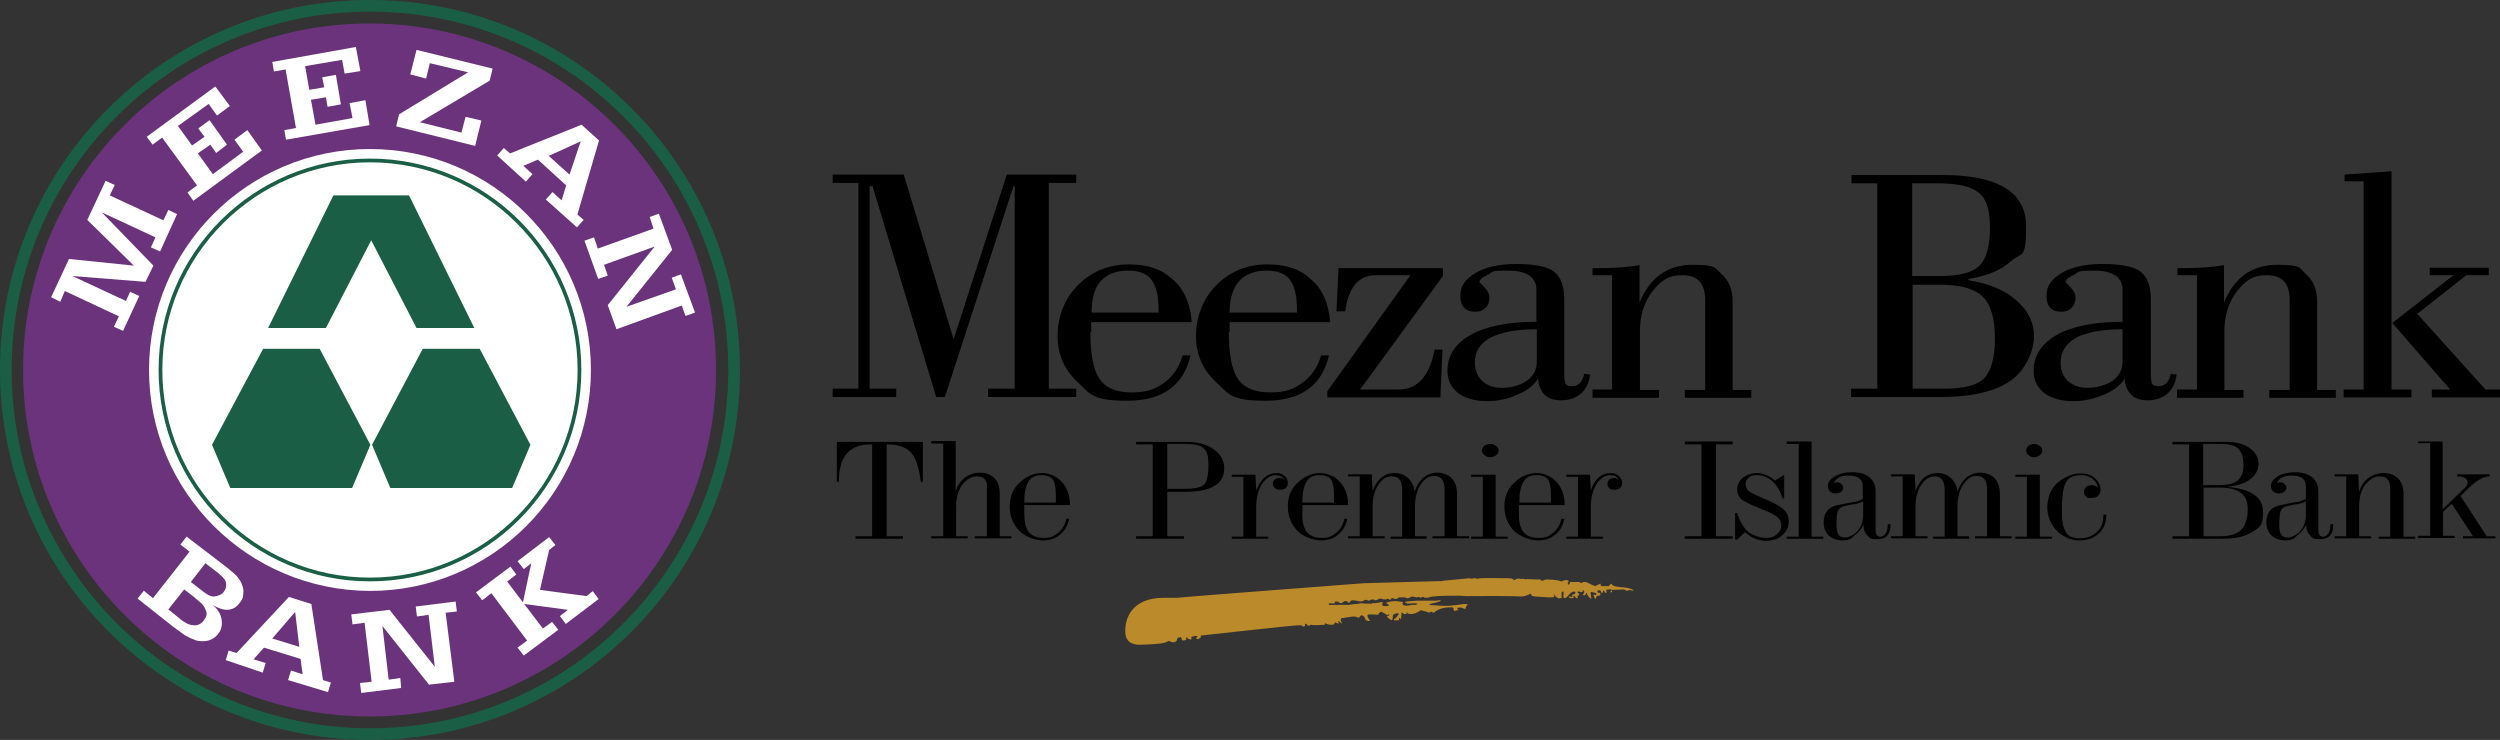 <?xml version="1.0" encoding="UTF-8"?>
<svg id="layer" xmlns="http://www.w3.org/2000/svg" xmlns:xlink="http://www.w3.org/1999/xlink" version="1.1" viewBox="0 0 601.4 178">
  <rect x="0" y="0" width="601.4" height="178" fill="#333333" stroke="none"/>
  <!-- Generator: Adobe Illustrator 29.2.1, SVG Export Plug-In . SVG Version: 2.1.0 Build 116)  -->
  <defs>
    <style>
      .st0 {
        fill: #fff;
      }

      .st0, .st1, .st2, .st3, .st4 {
        fill-rule: evenodd;
      }

      .st5 {
        stroke: #6b337b;
      }

      .st5, .st6 {
        stroke-width: .9px;
      }

      .st5, .st6, .st7 {
        fill: none;
        stroke-miterlimit: 3.9;
      }

      .st1 {
        fill: #bb8a2a;
      }

      .st6, .st7 {
        stroke: #1a5f45;
      }

      .st3 {
        fill: #1a5f45;
      }

      .st4 {
        fill: #6b337b;
      }

      .st7 {
        stroke-width: 2.8px;
      }
    </style>
  </defs>
  <path class="st1" d="M353.5,139.1q.4.2,1.1,0c.6-.1.1.3,1.6,0,.6-.1,5.6,0,6.3,0s1.5,0,1.7.5l.7-.4h.8c.2.2.6,0,.8,0,.2.2.7.2.8.1,1.5.1,2.7.1,3.1.1.6,0-.1.3.5.3s.5-.3,1.2-.3,2.4.1,3,.3c0,0,.8.4.8,0l1-.2.5.3c-.2.4-.5.6.1.9-.1-.1.2-.4.2-.7h2.2l.5.3c.2-.1.1-.3.8-.3s1.6.7,2.5,1c.2-.1.7-.3,1.3-.6.1.2,0,.5.3.6h1.7c.2-.1.2-.4.6-.6.7,1.3,3.6.4,5.4,1.6.2.3-1.1-.3-1.4.1-.2.2-.6-.3-1.2-.3s-1.4.1-2.3.1.2.7-.6.6c-.4-.3.5-.4.1-.7-.2-.1-.9.1-1.1,0-.2,0,.1.8-.1.8-.7,0-.3-.6-.6-.5-.3,0-.1.3-.3.5-.6.2,0-.7-1-.6-.2,0-.4.4,0,.6.8-.1.5.7.2.7-1-.1-.5.7-.9.7-.5-.1-.1-.5-.5-.8,0-.3.4,0,.7-.1v-.4c-.1,0-.9-.3-1.3-.3-.2.4.2,1.2.1,1.7-.5-.4-1.1-.9-1-1.5-.5.1-.1.7-.9.6-.5-.1.7-.6,0-1.2-.6-.1,0,.2-.1.4-.4,0-.8,0-1-.1,0,0-.3-.2-.3.2s.4.1.4.5-.3.1-.4.3.3.7-.2.6c-.4-.2-.5-.5-.6-.6-.4,0,.2.7-.7.6-.3,0-.4-.1-.6-.3-.1-.1,0-.2.7,0,.4,0,0-.4.1-.5.3-.1.6-.2.8-.4-.2-.1.3-.3-.3-.4-1.1,0-1.5,1.5-2.3,1.6-.6-.1-.1-1.2-.3-1.6-.7-.1-.4,1-.4,1.5-.5.2-.8.2-1,0-.3-.1-.8-.6-.9-.9-.1.1.1.7.1.7-.6.2-1.9.1-4.5-.1-1.5-.1-.7-.5-1.3-.7-.1.2-1.4.7-2,.7s-1.3-.2-13.4-.1c-.6,0-1.1-.1-1.8-.1-4.5,0-5.1.1-6.2.2-.4,0-.9.3-1.6.3s-.4-.2-.8-.2-.4.2-.5.2c-.2,0-.3-.2-.5-.2s-.3.1-.5.1c-.3,0-.7-.2-1.1-.2s-.5.4-1.1.4-.2-.2-.8-.2h-1.2c-.2,0-.5.4-.8.4s-.8-.3-1-.2c-.3.1,0,.2-.4.4l-.6-.3c-.1.1-.2.2-.8.2s-.2-.2-.9-.2-.6.4-1.2.4,0-.2-.7-.2-.6.3-.8.3c-.4,0-.8-.3-1-.2-.2.1-.4.3-1,.4-.3,0-1.4-.3-2-.3s-.7.6-.8.6c-.6,0-.2-.4-.9-.4s-.5.5-1.1.5-.4-.4-1.1-.4-.2.3-.4.4-1.3,0-1.5.1c-.1.1.2.2.1.3.1.1.8,0,1.5,0s.1.1.2.1.3-.1.4-.1h2.9c0-.1.5-.1.5-.1h.2c0-.1,1-.1,1-.1,0,0,1-.2,1.1-.2,0,0,.3.1.9.1h1.2s.2.1.3.1,0-.1.1-.2c.5,0,1,0,1.5-.1.8-.2,1.2-.2,1.2-.1-.3.4-.3.6,0,.8,0,0-.1.1.6.1s.7-.1.9-.2c-.2-.1-.5-.4-.8-.6.6-.2,1.5-.4,2.2-.4s1.3.2,1.9.2c-.4.9.5.9,1,.9s1.2-.3,2.1-.2c.2-.1.4-.2.4-.3-.5-.1-.9-.1-2.5,0-.1-.2-.3-.1-.6-.4.9-.2,1.9-.2,2.9-.3h4.7c1.2-.2,1.4-.1.8.2-.6.2-1.4.4-2,.5-.8.2-.6.4.7.4,2.1.2,3.7.2,4.8,0,.6,0,1.9-.3,2.6-.3s.5.2.8.2c-.9.3-.4,1.1-.8,1-.4-.2-.9-.3-1-.4-.2.1-.5.1-.9.1,0,.1.3.4.3.6-.3,0-.5,0-.9.2-.4-.2,0-.9-.6-.9-2,0-3.2.3-4.4,1.3-.3,0-.4-.2-.6-.3l-.5.3c-.6-.3-1.3-.4-2-.6-.2.1-1.2.9-2.3.9s-.9-.3-1-.4c-.5,0,.2.4-.2.4-1,.2-.8-.6-1.1-.3-.2.4.1,1-.3,1.6-.1-.2-.1-.3-.2-.4-.2.1-.1.4-.2.6-.8.1-1.2.1-1.2-.2.8-.4.9-1.1,1.3-1.3l-.4-.2c-1.9.3-.7,1-1.4,1.7-.6-.2-.6-.5-1.2-.8,0-.2.5-.2.6-.5v-.2s-.3.1-.4.3c-.4-.2-1.6-1.1-1.8-.7-.2.1-.4.4-.5.6-.3,0-.6-.1-2-.1s.4,1.7,0,1.6c-1.6,0-.7-1-1.9-1.4-.2,0-.4.2-.7.6-.3,0-.6-.3-1.2-.3s-1.9.3-2.8.4c-.9,0,.1,1.4-.1,1.3-.4-.2-.4-.4-.8-.6-.2.1.1.4.1.6-.3,0-.7-.2-.9-.3-.2.1-.1.6-.8.6s-1.4-.2-1.6-.4c-.1.1-.1.2-.1.4-1.1,0-2.4.2-3.4,0l-.6.3c-.1-.2-.2-.4-.7-.6-.2.1.2.7-.4.7s-.1-.3-.8-.3c-2.1,0-20.9,2.2-24,2.5,0,0,.4.3-.3.7-.3.3-.9.1-.7-.2.5-.3.2-.5-.3-.4-1.7.2-.5.7-.9.8-.9.1-1-.5-1.2-.5-.3.3.5.7-.9.8-.3-.2-.2-.7-.4-.8-.7,0-1,.2-1,.8-.3.2-.3.4-.9.4s-.6-.3-1.2-.3c0,0-.3.4-1.8.6-1.6.2-4.4.3-5,.3-3.6,0-3.5-2.6-3.5-3.5,0-2.5,1.3-7.8,9.3-7.8h3.3c0-.1,44.8-3.5,44.8-3.5l17.8-.5h.6c0,.1.7-.1.7-.1l6.3-.6Z"/>
  <path class="st2" d="M312,75.2v-.8c0-3.3-.6-5.6-1.7-7.1-1.1-1.5-3-2.2-5.7-2.2s-4.9.8-6.5,2.5c-1.5,1.7-2.3,4.2-2.3,7.6h16.2ZM295.6,79.9c0,5.2.7,8.9,2.1,11.1,1.4,2.2,4,3.4,7.8,3.4s5.7-.8,7.8-2.3c2.2-1.6,3.7-3.8,4.5-6.6h1.9c-1.7,7.3-6.8,10.9-15.2,10.9s-8.8-1.5-12-4.5-4.8-6.7-4.8-11.1,1.6-8.9,4.9-12.2c3.3-3.3,7.4-5,12.2-5s8,1.2,10.6,3.6c2.7,2.3,4.2,5.7,4.6,10.3h-24.2v2.4h-.2Z"/>
  <path class="st2" d="M357.7,96.5c-2.9,0-5.3-.7-7-2-1.7-1.4-2.5-3.1-2.5-5.3,0-3.6,1.8-6.5,5.5-8.6s9.1-3.2,15.9-3.2v-7.7c0-3-2.3-4.6-6.8-4.6s-3.6.3-4.9,1c-1.3.6-2,1.2-2,1.8.6.5,1.1,1.1,1.6,1.7.5.6.8,1.3.8,2,0,1-.3,1.9-1,2.5-.6.6-1.4.9-2.4.9-2.4,0-3.6-1.3-3.6-3.8s1.2-4,3.6-5.5c2.5-1.5,5.8-2.2,9.9-2.2s7.5.6,9.1,1.9c1.6,1.3,2.4,3.5,2.4,6.7v17.8c0,1.1.1,1.9.3,2.4.2.4.7.6,1.5.6,1.6,0,2.6-1,3-3l1.4.2c-.2,1.9-.9,3.4-2.2,4.6-1.3,1.1-2.9,1.6-4.8,1.6-3.3,0-5.2-1.7-5.5-5.2-1,1.6-2.7,2.9-4.9,3.8-2.4,1.1-4.8,1.6-7.4,1.6M354.8,87.2c0,1.8.6,3.3,1.7,4.4,1.2,1.1,2.7,1.7,4.8,1.7s4.4-.6,6-1.7,2.4-2.7,2.4-4.7v-7.7c-4.8,0-8.5.7-11.1,2-2.6,1.4-3.8,3.4-3.8,6"/>
  <polygon class="st2" points="200.3 93.5 206.5 93.5 206.5 44 200.3 44 200.3 42 217.4 42 229.4 81.6 242.2 42 258.9 42 258.9 44 252.3 44 252.3 93.5 258.9 93.5 258.9 95.5 237.7 95.5 237.7 93.5 244.1 93.5 244.1 44.8 243.8 44.8 227.3 95.5 225.2 95.5 209.9 44.8 209.2 44.8 209.2 93.5 215.6 93.5 215.6 95.5 200.3 95.5 200.3 93.5"/>
  <path class="st2" d="M278.7,75.2v-.8c0-3.3-.6-5.6-1.7-7.1-1.1-1.5-3-2.2-5.7-2.2s-4.9.8-6.5,2.5c-1.5,1.7-2.2,4.2-2.2,7.6h16.1ZM262.3,79.9c0,5.2.7,8.9,2.1,11.1,1.4,2.2,4,3.4,7.8,3.4s5.7-.8,7.8-2.3c2.2-1.6,3.7-3.8,4.5-6.6h1.9c-1.7,7.3-6.8,10.9-15.2,10.9s-8.8-1.5-12-4.5-4.8-6.7-4.8-11.1,1.6-8.9,4.9-12.2c3.3-3.3,7.4-5,12.2-5s8,1.2,10.6,3.6c2.7,2.3,4.2,5.7,4.6,10.3h-24.2v2.4h-.2Z"/>
  <path class="st2" d="M319.3,94.1l20-27.9h-8.3c-4.2,0-6.6,2.9-7.4,8.7h-2.1l.5-10.4h25.1v1.9l-19.9,27.3h9.2c4.6,0,7.5-3.2,8.7-9.6h1.9l-.5,11.5h-27.2v-1.5h0Z"/>
  <path class="st2" d="M383.1,93.7h4.7v-27.5h-4.7v-1.7h1.6c3.5,0,6.7-.2,9.7-.7v9c2.5-6.1,6.8-9.1,12.8-9.1s5.3.8,7,2.3,2.6,3.7,2.6,6.4v21.4h4.5v1.9h-16v-1.9h4.9v-21.6c0-4-1.8-6-5.4-6s-5.2,1.3-7.3,3.9c-2,2.6-3,5.8-3,9.6v14.1h4.6v1.9h-16v-2h0Z"/>
  <path class="st2" d="M445.4,93.5h6.2v-49.4h-6.2v-2h21.8c13.5,0,20.2,4.1,20.2,12.4s-1.2,6.1-3.6,8.3-5.8,3.6-10.3,4.3v.3c5,.8,8.8,2.4,11.6,4.9,2.8,2.4,4.2,5.3,4.2,8.6s-1.9,8.2-5.8,10.8c-3.9,2.6-9.4,3.8-16.7,3.8h-21.5v-2h0ZM466.5,66.4c4.8,0,8-.8,9.7-2.5s2.5-4.8,2.5-9.2-.9-7-2.8-8.4c-1.8-1.5-5-2.2-9.8-2.2h-6.1v22.3h6.5ZM460.1,93.5h7.5c4.8,0,8-.8,9.7-2.5s2.6-5,2.6-9.7-1-8-2.9-9.9-5.3-2.9-10.1-2.9h-6.8v25h0Z"/>
  <path class="st2" d="M498.7,96.5c-2.9,0-5.3-.7-7-2-1.7-1.4-2.5-3.1-2.5-5.3,0-3.6,1.9-6.5,5.5-8.6,3.7-2.1,9.1-3.2,15.9-3.2v-7.7c0-3-2.3-4.6-6.8-4.6s-3.6.3-4.9,1c-1.3.6-2,1.2-2,1.8.6.5,1.1,1.1,1.6,1.7.5.6.8,1.3.8,2,0,1-.4,1.9-1,2.5s-1.4.9-2.4.9c-2.4,0-3.6-1.3-3.6-3.8s1.2-4,3.6-5.5c2.5-1.5,5.8-2.2,10-2.2s7.5.6,9.1,1.9c1.6,1.3,2.4,3.5,2.4,6.7v17.8c0,1.1.1,1.9.3,2.4.2.4.7.6,1.5.6,1.6,0,2.6-1,3-3l1.4.2c-.2,1.9-.9,3.4-2.2,4.6-1.3,1.1-2.9,1.6-4.8,1.6-3.3,0-5.2-1.7-5.5-5.2-1,1.6-2.7,2.9-4.9,3.8-2.6,1.1-4.9,1.6-7.5,1.6M495.7,87.2c0,1.8.6,3.3,1.7,4.4,1.2,1.1,2.7,1.7,4.8,1.7s4.4-.6,6-1.7,2.4-2.7,2.4-4.7v-7.7c-4.8,0-8.5.7-11.1,2-2.5,1.4-3.8,3.4-3.8,6"/>
  <path class="st2" d="M523.8,93.7h4.7v-27.5h-4.7v-1.7h1.5c3.5,0,6.8-.2,9.7-.7v9c2.5-6.1,6.8-9.1,12.8-9.1s5.3.8,7,2.3,2.6,3.7,2.6,6.4v21.4h4.5v1.9h-16v-1.9h4.9v-21.6c0-4-1.8-6-5.4-6s-5.2,1.3-7.3,3.9c-2,2.6-3,5.8-3,9.6v14.1h4.6v1.9h-16v-2h0Z"/>
  <path class="st2" d="M568.5,43.6h-4.5v-1.6l11.3-.8v52.5h4.8v1.9h-16.3v-1.9h4.8v-50.1h0ZM590.2,66.2h-5.7v-1.8h14.2v1.8h-5.4l-11.8,9.3,16.4,18.2h3.5v1.9h-16.4v-1.9h4.4l-13.9-16,14.7-11.5Z"/>
  <path class="st2" d="M257.2,124.9c-.4,1.6-1.1,2.9-2.3,3.8-1.1.9-2.5,1.3-4.1,1.3s-4.1-.8-5.6-2.3c-1.5-1.6-2.3-3.5-2.3-5.9s.8-4.3,2.5-5.8c1.6-1.5,3.4-2.2,5.2-2.2s3.5.7,4.8,2.1,2,3.3,2,5.6h-11v1.7c0,2.2.3,3.7,1,4.7.8,1,2,1.5,3.7,1.5s2.4-.4,3.4-1.2c1-.8,1.7-1.9,2-3.4h.7ZM254,120.9v-1.7c0-1.8-.2-3-.7-3.8-.5-.7-1.4-1.1-2.8-1.1s-2.5.5-3.1,1.6c-.7,1.1-1,2.7-1,5h7.6Z"/>
  <path class="st2" d="M205.8,129h4v-22.1h-.6c-2.4,0-4.2.8-5.5,2.2-1.3,1.5-1.9,3.8-1.9,6.8h-.5v-9.6h20.7v9.6h-.5c-.4-3.4-1.2-5.7-2.3-7-1.2-1.3-3.1-2-5.9-2v22.1c0,0,3.9,0,3.9,0v.6h-11.4v-.6Z"/>
  <path class="st2" d="M235.1,114.6c-1.4,0-2.6.7-3.6,2s-1.5,3.1-1.5,5.2v7.2h2.8v.5h-8.8v-.5h2.9v-22.3h-2.9v-.6h5.9v12.1c.4-1.4,1.2-2.5,2.2-3.3,1.1-.8,2.3-1.2,3.6-1.2s2.6.4,3.5,1.3,1.3,2.2,1.3,3.8v10.2h2.8v.5h-8.8v-.5h2.9v-11.3c.3-2-.6-3.1-2.3-3.1"/>
  <path class="st2" d="M284.8,129v.6h-11.5v-.6h4v-22.1h-4v-.6h12.2c2.7,0,4.9.6,6.5,1.8,1.7,1.2,2.5,2.7,2.5,4.6,0,3.7-3.1,5.6-9.3,5.6h-4.4v10.7h4ZM284.7,117.6c2.6,0,4.2-.3,4.9-1s1.1-2.2,1.1-4.6-.3-3.3-1-4c-.7-.8-2.1-1.2-4.4-1.2h-4.5v10.8h3.9Z"/>
  <path class="st2" d="M324.1,124.9c-.4,1.6-1.1,2.9-2.3,3.8-1.1.9-2.5,1.3-4.1,1.3s-4.1-.8-5.6-2.3c-1.5-1.6-2.3-3.5-2.3-5.9s.8-4.3,2.5-5.8,3.4-2.2,5.2-2.2,3.5.7,4.8,2.1,2,3.3,2,5.6h-11v1.7c-.1,2.2.3,3.7,1,4.7.8,1,2,1.5,3.7,1.5s2.4-.4,3.4-1.2c1-.8,1.7-1.9,2-3.4h.7ZM320.9,120.9v-1.7c0-1.8-.2-3-.7-3.8-.5-.7-1.4-1.1-2.8-1.1s-2.5.5-3.1,1.6c-.7,1.1-1,2.7-1,5h7.6Z"/>
  <path class="st2" d="M362.7,129.1v.5h-8.8v-.5h2.8v-14.4h-2.8v-.5h5.9v14.9h2.9ZM358.5,106.8c.6,0,1,.2,1.4.5s.6.6.6,1.1-.2.8-.6,1.1c-.4.3-.9.5-1.4.5s-1-.2-1.4-.5-.6-.7-.6-1.1.2-.8.5-1.1c.4-.3.9-.5,1.5-.5"/>
  <path class="st2" d="M376.3,124.9c-.3,1.6-1.1,2.9-2.3,3.8-1.1.9-2.5,1.3-4.1,1.3s-4.1-.8-5.7-2.3c-1.5-1.6-2.3-3.5-2.3-5.9s.8-4.3,2.5-5.8c1.6-1.5,3.4-2.2,5.2-2.2s3.5.7,4.8,2.1,2,3.3,2,5.6h-11v1.7c-.1,2.2.3,3.7,1,4.7.8,1,2,1.5,3.8,1.5s2.4-.4,3.4-1.2c1-.8,1.7-1.9,2-3.4h.7ZM373.1,120.9v-1.7c0-1.8-.2-3-.7-3.8-.5-.7-1.4-1.1-2.8-1.1s-2.5.5-3.1,1.6c-.7,1.1-1,2.7-1,5h7.6Z"/>
  <path class="st2" d="M307.1,113.8c.8,0,1.4.2,1.9.7.6.4.8,1,.8,1.7s-.2.8-.5,1.2c-.3.3-.8.4-1.4.4s-.9-.1-1.2-.4-.5-.6-.5-1,.1-.7.4-1c.3-.3.7-.4,1.2-.4s.8.1,1.2.4c-.4-.7-1.2-1.1-2.2-1.1s-2.3.7-3.2,2.1-1.4,3.2-1.4,5.4v7.3h2.9v.5h-8.8v-.5h2.8v-14.4h-2.8v-.5h5.7l.2,3.8c1.1-2.8,2.7-4.2,4.9-4.2"/>
  <path class="st2" d="M343.3,129.6h-8.8v-.5h2.8v-11.3c0-2.1-.8-3.2-2.4-3.2s-2.4.7-3.3,2c-.9,1.3-1.4,3.1-1.4,5.2v7.2h2.9v.5h-8.8v-.5h2.8v-14.4h-2.8v-.5h5.7l.2,4c.5-1.4,1.2-2.5,2.1-3.2,1-.8,2-1.1,3.3-1.1s2.2.4,3.1,1.2c.9.8,1.4,1.9,1.6,3.2.5-1.4,1.2-2.5,2.1-3.3,1-.8,2.1-1.2,3.3-1.2s2.6.4,3.5,1.3c.8.9,1.3,2.1,1.3,3.8v10.2h2.9v.5h-8.8v-.5h2.9v-11.3c0-2.1-.8-3.2-2.4-3.2s-2.3.7-3.3,2c-.9,1.3-1.4,3.1-1.4,5.3v7.2h2.8v.6h0Z"/>
  <path class="st2" d="M387.5,113.8c.8,0,1.4.2,1.9.7.5.4.8,1,.8,1.7s-.2.8-.5,1.2c-.3.3-.8.4-1.4.4s-.9-.1-1.2-.4-.4-.6-.4-1,.1-.7.4-1c.3-.3.7-.4,1.2-.4s.9.1,1.2.4c-.4-.7-1.2-1.1-2.2-1.1s-2.3.7-3.2,2.1-1.4,3.2-1.4,5.4v7.3h2.9v.5h-8.8v-.5h2.8v-14.4h-2.8v-.5h5.7l.2,3.8c.9-2.8,2.5-4.2,4.8-4.2"/>
  <path class="st2" d="M443.5,121.8c-.7.2-1.2.6-1.4,1.2-.2.6-.3,1.6-.3,2.9s.1,2.1.4,2.6.8.8,1.6.8,2.1-.5,3-1.5,1.4-2.3,1.4-3.9v-3.3c-.5.3-1.2.5-2,.7-.9,0-1.8.3-2.7.5M443.4,130c-1.5,0-2.6-.4-3.5-1.2-.8-.8-1.2-1.8-1.2-3.2,0-2.3,1.1-3.6,3.4-4.1s3.7-.7,4.2-.8c.5-.1,1.1-.3,1.8-.7v-3c0-1.7-1.1-2.6-3.3-2.6s-3,.6-3.7,1.8c.3-.1.5-.2.7-.2.4,0,.8.1,1.1.4.3.2.5.5.5.9s-.2.8-.5,1c-.3.3-.8.4-1.4.4s-.9-.2-1.3-.5c-.3-.3-.5-.7-.5-1.3,0-.9.6-1.7,1.7-2.3,1.1-.7,2.5-1,4.3-1s3,.4,4,1.2c1,.8,1.5,1.9,1.5,3.4v9.4c0,1,.4,1.5,1.1,1.5s1-.3,1.3-.8c.4-.5.5-1.2.5-2.2h.7c0,2.4-1,3.6-3.1,3.6s-1.8-.3-2.5-.9c-.6-.6-.9-1.4-.9-2.4v-.2c-.6,1.2-1.4,2-2.2,2.6-.7.9-1.7,1.2-2.7,1.2"/>
  <path class="st2" d="M493.6,129.1v.5h-8.8v-.5h2.8v-14.4h-2.8v-.5h5.9v14.9h2.9ZM489.3,106.8c.6,0,1,.2,1.4.5s.6.6.6,1.1-.2.8-.6,1.1c-.4.3-.9.5-1.4.5s-1-.2-1.3-.5c-.4-.3-.6-.7-.6-1.1s.2-.8.5-1.1c.4-.3.9-.5,1.4-.5"/>
  <polygon class="st2" points="416.8 129 416.8 129.6 405.3 129.6 405.3 129 409.3 129 409.3 106.9 405.3 106.9 405.3 106.2 416.8 106.2 416.8 106.9 412.8 106.9 412.8 129 416.8 129"/>
  <path class="st2" d="M424.9,129.4c1.1,0,1.9-.3,2.6-.9s1-1.3,1-2.1-.4-1.7-1.2-2.2c-.8-.6-2.2-1.2-4.2-2s-3.3-1.5-4.1-2c-.7-.6-1.1-1.4-1.1-2.5s.5-2.1,1.4-2.8c.9-.7,2.1-1.1,3.4-1.1s2.9.6,4.3,1.8l2.2-1.4v5.7c.1,0-.4,0-.4,0-.5-1.7-1.3-3.1-2.4-4.1s-2.4-1.5-3.7-1.5-1.5.2-2,.6-.8.9-.8,1.5.3,1.5,1,1.9c.6.4,1.9,1,3.8,1.8s3.3,1.5,4.2,2.3c.9.8,1.4,1.7,1.4,3s-.5,2.5-1.6,3.4c-1,.9-2.3,1.3-3.9,1.3s-3.6-.7-5-2.1l-1.9,1.8h-.5v-6.4h.5c.6,2,1.5,3.5,2.7,4.6,1.4.9,2.8,1.4,4.3,1.4"/>
  <polygon class="st2" points="429.8 106.8 429.8 106.2 435.8 106.2 435.8 129.1 438.6 129.1 438.6 129.6 429.8 129.6 429.8 129.1 432.7 129.1 432.7 106.8 429.8 106.8"/>
  <path class="st2" d="M473.8,129.6h-8.8v-.5h2.8v-11.3c0-2.1-.8-3.2-2.3-3.2s-2.4.7-3.3,2-1.4,3.1-1.4,5.2v7.2h2.9v.5h-8.8v-.5h2.8v-14.4h-2.8v-.5h5.7l.2,4c.5-1.4,1.2-2.5,2.1-3.2,1-.8,2-1.1,3.3-1.1s2.2.4,3.1,1.2c.9.8,1.4,1.9,1.6,3.2.5-1.4,1.2-2.5,2.1-3.3,1-.8,2.1-1.2,3.3-1.2s2.6.4,3.5,1.3c.8.9,1.3,2.1,1.3,3.8v10.2h2.8v.5h-8.8v-.5h2.9v-11.3c0-2.1-.8-3.2-2.4-3.2s-2.3.7-3.3,2c-.9,1.3-1.4,3.1-1.4,5.3v7.2h2.8v.6h0Z"/>
  <path class="st2" d="M500.2,130c-2,0-3.8-.8-5.4-2.3-1.5-1.6-2.3-3.5-2.3-5.7s.9-4.6,2.6-6c1.8-1.4,3.6-2.1,5.4-2.1s2.5.4,3.4,1.1c.9.8,1.4,1.7,1.4,2.8s-.7,2-2.1,2-1-.1-1.4-.4-.5-.7-.5-1.1.2-.8.5-1.1c.4-.3.8-.5,1.4-.5s1,.2,1.5.6c-.2-.9-.7-1.7-1.4-2.2-.7-.5-1.6-.8-2.7-.8-1.9,0-3.1.6-3.7,1.9-.6,1.2-.9,3.4-.9,6.4s.3,4.2.9,5.3c.6,1.1,1.7,1.6,3.4,1.6s3-.5,4.1-1.5,1.6-2.4,1.6-4.2h.7c0,1.9-.6,3.5-1.9,4.6-1.1,1-2.7,1.6-4.6,1.6"/>
  <path class="st2" d="M522.6,129h4v-22.1h-4v-.6h13.2c2.2,0,4,.5,5.4,1.5s2.1,2.3,2.1,3.8-.7,2.7-2,3.7-3.2,1.6-5.6,1.8c5.8.5,8.7,2.5,8.7,6s-.8,3.7-2.5,4.8c-1.6,1.1-4,1.7-7.1,1.7h-12.2v-.6ZM530,116.7h4c1.9,0,3.4-.4,4.3-1.1.9-.8,1.4-2,1.4-3.6s-.4-3.2-1.2-4c-.8-.8-2.2-1.2-4.2-1.2h-4.3v9.9h0ZM534.1,129c2.3,0,3.9-.5,5-1.5,1-1,1.6-2.7,1.6-4.9s-.5-3.1-1.6-4-2.8-1.3-5.1-1.3h-3.9v11.7h4Z"/>
  <path class="st2" d="M550,121.8c-.7.2-1.2.6-1.4,1.2-.2.6-.3,1.6-.3,2.9s.1,2.1.4,2.6.8.8,1.6.8,2.1-.5,3-1.5,1.4-2.3,1.4-3.9v-3.3c-.5.3-1.2.5-2,.7-.9,0-1.7.3-2.7.5M549.9,130c-1.5,0-2.6-.4-3.5-1.2-.8-.8-1.2-1.8-1.2-3.2,0-2.3,1.1-3.6,3.4-4.1s3.7-.7,4.3-.8c.5-.1,1.1-.3,1.8-.7v-3c0-1.7-1.1-2.6-3.3-2.6s-3,.6-3.7,1.8c.3-.1.5-.2.7-.2.4,0,.8.1,1.1.4.3.2.5.5.5.9s-.2.8-.5,1c-.3.3-.8.4-1.4.4s-.9-.2-1.3-.5c-.3-.3-.5-.7-.5-1.3,0-.9.6-1.7,1.6-2.3,1.1-.7,2.6-1,4.3-1s3,.4,4,1.2c1,.8,1.5,1.9,1.5,3.4v9.4c0,1,.4,1.5,1.1,1.5s.9-.3,1.3-.8.5-1.2.5-2.2h.7c0,2.4-1,3.6-3.1,3.6s-1.8-.3-2.5-.9c-.6-.6-.9-1.4-.9-2.4v-.2c-.6,1.2-1.4,2-2.2,2.6-.7.9-1.6,1.2-2.7,1.2"/>
  <path class="st2" d="M572.6,114.6c-1.4,0-2.6.7-3.6,2s-1.5,3.1-1.5,5.2v7.2h2.9v.5h-8.8v-.5h2.8v-14.4h-2.8v-.5h5.7l.2,4.2c.4-1.4,1.2-2.5,2.2-3.3,1.1-.8,2.3-1.2,3.7-1.2s2.6.4,3.5,1.3,1.3,2.2,1.3,3.8v10.2h2.8v.5h-8.8v-.5h2.8v-11.3c0-2.1-.7-3.2-2.4-3.2"/>
  <path class="st2" d="M581.7,106.8v-.6h5.9v16.3l5.4-5.2c.4-.4.6-.8.6-1.2,0-1-.8-1.5-2.5-1.5v-.5c-.1,0,7.8,0,7.8,0v.5c-1.3,0-2.9.8-4.6,2.4l-2.4,2.3,6.3,9.7h2.1v.5h-7.8v-.5h2.4l-5.1-7.8-2.1,1.9v5.8h2.8v.5h-8.8v-.5h2.9v-22.3h-2.9v.2Z"/>
  <path class="st4" d="M6,89C6,43.2,43.1,6.1,88.9,6.1s82.9,37.1,82.9,82.9-37.1,82.9-82.9,82.9S6,134.8,6,89"/>
  <path class="st5" d="M6,89C6,43.2,43.1,6.1,88.9,6.1s82.9,37.1,82.9,82.9-37.1,82.9-82.9,82.9S6,134.8,6,89Z"/>
  <path class="st0" d="M35.4,89c0-29.6,24-53.6,53.6-53.6s53.6,24,53.6,53.6-24,53.6-53.6,53.6c-29.6-.1-53.6-24-53.6-53.6"/>
  <path class="st5" d="M35.4,89c0-29.6,24-53.6,53.6-53.6s53.6,24,53.6,53.6-24,53.6-53.6,53.6c-29.6-.1-53.6-24-53.6-53.6Z"/>
  <path class="st6" d="M38.6,89c0-27.8,22.6-50.4,50.4-50.4s50.4,22.6,50.4,50.4-22.6,50.4-50.4,50.4-50.4-22.6-50.4-50.4Z"/>
  <polygon class="st3" points="55.4 117.4 51 107 63.3 83.9 67.4 83.9 72.7 83.9 76.9 83.9 89.1 107 84.7 117.4 55.4 117.4"/>
  <polygon class="st3" points="80.2 47 64.5 78.9 78.4 78.9 89.3 57.8 100.2 78.9 114.1 78.9 98.4 47 80.2 47"/>
  <polygon class="st3" points="93.9 117.4 89.5 107 101.7 83.9 105.9 83.9 111.2 83.9 115.4 83.9 127.6 107 123.2 117.4 93.9 117.4"/>
  <path class="st0" d="M137,42l2.7-8-7.7,3.5,5,4.5ZM119.6,37.4l1.6-1.8,1.5,1.3,17.2-6.9,4.2,3.8-5.2,17.8,1.5,1.3-1.6,1.8-7.5-6.7,1.6-1.8,2.2,2,1.1-3.6-6.8-6.2-3.5,1.5,2.2,2-1.6,1.8-6.9-6.3Z"/>
  <polygon class="st0" points="140.6 57.9 142.9 57.1 143.8 59.8 157.2 55 156.3 52.2 158.5 51.4 161.7 60.1 150.7 73.8 162.6 69.6 161.6 66.8 163.8 66 167.2 75.2 164.9 76 164 73.5 148.3 79.2 146.2 73.4 157.5 59.3 145.3 63.7 146.2 66.3 143.9 67.1 140.6 57.9"/>
  <polygon class="st0" points="95.3 30.4 96 27.5 112.6 17.4 103.4 15.2 102.5 18.9 98.7 17.9 100.2 12 118.5 16.5 117.8 19.4 101 29.4 111 31.9 112 28.1 115.8 29 114.3 35.1 95.3 30.4"/>
  <polygon class="st0" points="68.8 33.6 68.4 31.3 71.2 30.8 68.7 16.7 65.9 17.2 65.5 14.9 85.6 11.3 86.7 17.1 82.9 17.7 82.3 14.4 73.4 15.9 74.4 21.6 78 21 77.5 18.6 80.8 18 82 25.1 78.8 25.7 78.4 23.4 74.8 24 75.9 30 84.8 28.4 84.1 24.8 87.9 24.1 88.9 30.1 68.8 33.6"/>
  <polygon class="st0" points="46.5 48.3 45.1 46.3 47.4 44.6 39 33.1 36.7 34.8 35.3 32.9 51.8 20.8 55.3 25.5 52.2 27.8 50.2 25 42.8 30.3 46.2 35 49.2 32.9 47.7 30.9 50.4 28.9 54.6 34.8 52 36.8 50.6 34.8 47.6 36.9 51.2 41.9 58.5 36.5 56.4 33.6 59.5 31.3 63 36.2 46.5 48.3"/>
  <polygon class="st0" points="42.6 51.5 38.5 60.5 36.3 59.5 37.4 57.1 24.5 51.1 36.9 63.9 35 67.8 17.4 66.4 30.3 72.4 31.3 70.2 33.5 71.2 29.6 79.6 27.4 78.6 28.6 76.1 15.6 70 14.5 72.6 12.3 71.5 16.6 62.3 32.2 63.9 21 52.9 25.4 43.5 27.6 44.5 26.4 47 39.3 53 40.5 50.5 42.6 51.5"/>
  <path class="st0" d="M54.7,136.6c1.2,1,2.1,1.7,2.5,2.3.5.6.9,1.3,1.1,2,.3.7.3,1.4.2,2.2,0,.8-.4,1.4-.9,2-1.5,2-3.7,2.1-6.5.4,1.3,1,2,2.2,2.2,3.5.2,1.4,0,2.5-.9,3.6-.6.7-1.3,1.2-2.3,1.5-.9.2-1.9.2-2.8,0-.9-.3-1.8-.7-2.7-1.2-.8-.6-1.8-1.3-2.9-2.1l-8.6-6.8,1.5-1.9,2.2,1.8,8.8-11.2-2.2-1.7,1.5-1.9,9.8,7.5ZM49.4,135.5l-3.5,4.5,2.2,1.7c.7.6,1.3,1,1.8,1.3s1,.5,1.4.5.9-.1,1.4-.3c.5-.2.8-.4,1.1-.8.4-.5.6-1,.6-1.5,0-.5,0-1-.3-1.4s-.6-.8-1-1.1c-.4-.4-.8-.7-1.2-1l-.9-.7-1.6-1.2ZM43.1,148.7c.8.7,1.5,1.1,1.9,1.3.5.2.9.4,1.5.4.5.1,1,0,1.4-.2s.8-.5,1.1-.9c.7-.9.9-1.7.5-2.5-.3-.8-.7-1.3-1-1.6-.3-.3-.8-.7-1.4-1.2l-.3-.3-2.5-1.9-3.8,4.8,2.6,2.1Z"/>
  <path class="st0" d="M72,155.6l-1-8.4-5.5,6.4,6.5,2ZM54.3,158.8l.7-2.3,1.9.6,12.6-13.5,5.4,1.7,2.8,18.3,1.9.6-.7,2.3-9.6-2.9.7-2.3,2.8.9-.5-3.7-8.8-2.7-2.5,2.8,2.9.9-.7,2.3-8.9-3Z"/>
  <polygon class="st0" points="86.9 166.7 86.6 164.3 89.4 164 87.7 149.8 84.8 150.2 84.5 147.8 93.7 146.7 104.6 160.4 103.1 147.9 100.3 148.3 100 145.9 109.6 144.7 109.9 147.1 107.2 147.4 109.3 164 103.2 164.7 92 150.6 93.5 163.5 96.3 163.1 96.5 165.5 86.9 166.7"/>
  <polygon class="st0" points="126 157.7 124.5 155.8 126.8 154.1 118.2 142.7 116 144.4 114.5 142.5 122.8 136.3 124.2 138.2 122 139.9 125.8 144.9 127.8 135.5 126 136.9 124.5 135 132.1 129.2 133.6 131.1 132.1 132.3 129.9 141.9 141.1 143.4 142.6 142.2 144 144.1 136.1 150.1 134.7 148.2 136.6 146.7 126.1 145.3 130.6 151.2 132.8 149.6 134.3 151.5 126 157.7"/>
  <path class="st7" d="M1.4,89C1.4,40.6,40.6,1.4,89,1.4s87.6,39.2,87.6,87.6-39.2,87.6-87.6,87.6c-48.4-.1-87.6-39.3-87.6-87.6Z"/>
</svg>